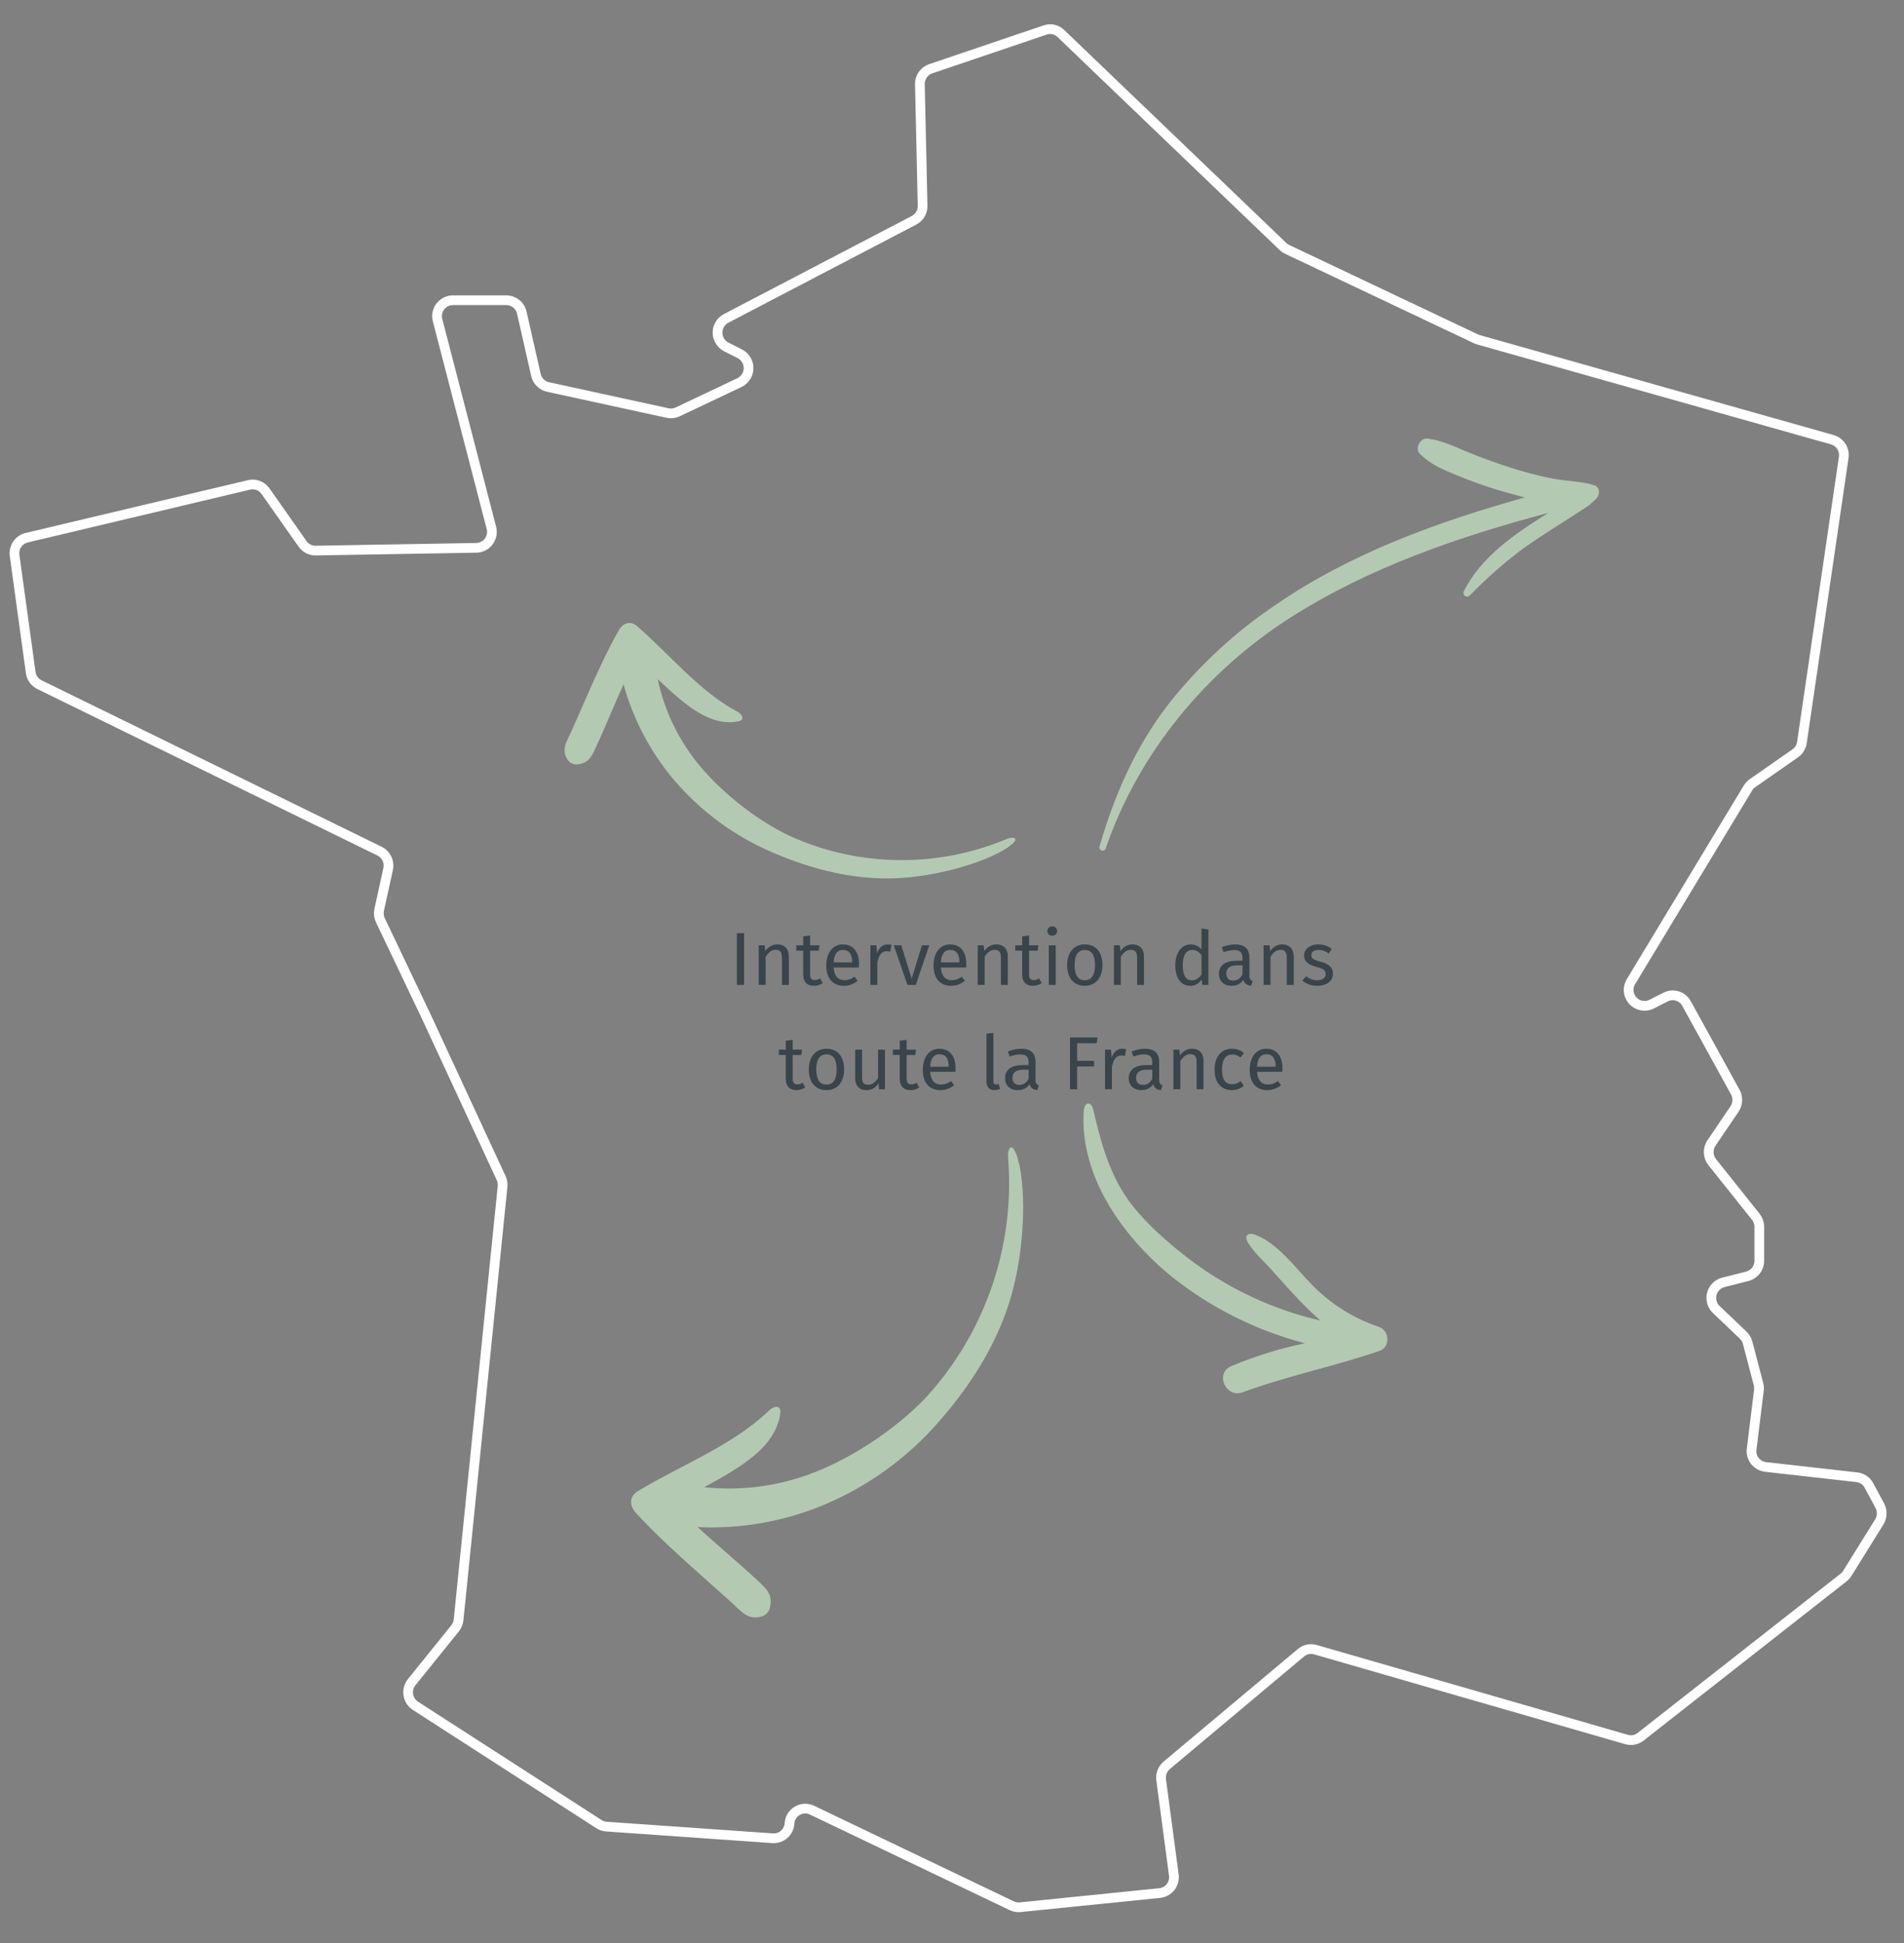 <?xml version="1.0" encoding="UTF-8"?> <!-- Generator: Adobe Illustrator 24.0.2, SVG Export Plug-In . SVG Version: 6.00 Build 0) --> <svg xmlns="http://www.w3.org/2000/svg" xmlns:xlink="http://www.w3.org/1999/xlink" id="Calque_1" x="0px" y="0px" viewBox="0 0 588 600" style="enable-background:new 0 0 588 600;" xml:space="preserve"><rect x="0" y="0" width="588" height="600" fill="#808080" stroke="none"/> <style type="text/css"> .st0{fill:none;stroke:#FFFFFF;stroke-width:3;stroke-miterlimit:10;} .st1{fill:#B4C9B2;} .st2{enable-background:new ;} .st3{fill:#39444B;} </style> <path id="Tracé_232" class="st0" d="M322.8,9.25l-35.4,11.99c-2.04,0.7-3.38,2.64-3.32,4.8l0.84,37.48 c0.05,1.88-0.97,3.62-2.64,4.5l-58.05,30.31c-2.42,1.29-3.34,4.3-2.05,6.72c0.47,0.89,1.21,1.62,2.1,2.08l4.2,2.13 c2.44,1.26,3.4,4.25,2.14,6.69c-0.49,0.96-1.29,1.73-2.26,2.2l-19.1,9.05c-0.96,0.45-2.04,0.58-3.08,0.35l-36.95-8.05 c-1.86-0.41-3.31-1.86-3.72-3.72l-4.37-19.24c-0.49-2.23-2.46-3.81-4.74-3.83h-16.56c-2.72,0.03-4.9,2.25-4.87,4.97 c0,0.41,0.06,0.82,0.17,1.22l16.61,64.09c0.7,2.63-0.86,5.32-3.49,6.02c-0.37,0.1-0.75,0.15-1.13,0.16l-49.64,0.85 c-1.61,0.03-3.12-0.75-4.04-2.06l-11.47-16.3c-1.13-1.62-3.14-2.39-5.06-1.93L8.22,166.05c-2.46,0.6-4.07,2.98-3.71,5.49l4.97,36.13 c0.22,1.63,1.23,3.04,2.71,3.76l105.04,51.41c2.04,1.01,3.13,3.29,2.63,5.52l-2.76,12.59c-0.24,1.09-0.11,2.22,0.37,3.22l14.11,29.6 l23.18,50.01c0.38,0.81,0.53,1.71,0.44,2.61l-13.58,133.8c-0.1,0.96-0.47,1.87-1.07,2.62l-13.42,16.65c-1.72,2.14-1.38,5.28,0.76,7 c0.13,0.1,0.26,0.2,0.4,0.29l56.68,36.54c0.68,0.44,1.46,0.7,2.27,0.76l51.39,3.6c2.67,0.17,4.98-1.84,5.18-4.51l0.01-0.12 c0.19-2.68,2.51-4.69,5.19-4.51c0.6,0.04,1.18,0.2,1.73,0.45l61.73,29.54c0.8,0.38,1.68,0.54,2.56,0.45l43.14-4.38 c2.7-0.3,4.65-2.73,4.35-5.43c-0.01-0.05-0.01-0.1-0.02-0.15l-3.91-29.39c-0.23-1.69,0.42-3.37,1.72-4.47l41.47-34.78 c1.23-1.03,2.89-1.39,4.43-0.94l96.13,27.75c1.49,0.43,3.09,0.12,4.3-0.84l62.7-49.19c0.45-0.35,0.84-0.78,1.14-1.27l9.89-15.9 c0.94-1.52,1-3.42,0.16-5l-3.35-6.25c-0.75-1.41-2.15-2.36-3.74-2.54l-28.21-3.18c-2.7-0.33-4.62-2.78-4.29-5.47 c0-0.01,0-0.03,0.01-0.04l2.24-18.19c0.08-0.63,0.03-1.27-0.13-1.88l-3.35-12.78c-0.23-0.89-0.71-1.7-1.37-2.33l-8.31-7.91 c-1.98-1.89-2.06-5.03-0.17-7.02c0.63-0.66,1.43-1.14,2.31-1.37l7.46-1.89c2.18-0.57,3.69-2.54,3.68-4.79v-10.47 c0-1.13-0.38-2.22-1.08-3.11l-13.46-16.88c-1.35-1.71-1.45-4.1-0.23-5.9l7.12-10.51c1.05-1.55,1.14-3.56,0.24-5.2l-15.07-27.37 c-1.24-2.3-4.09-3.18-6.42-2.01l-4.39,2.23c-2.43,1.19-5.37,0.18-6.56-2.26c-0.74-1.52-0.65-3.31,0.24-4.74l36.1-59.75 c0.35-0.59,0.82-1.1,1.38-1.49l13.24-9.24c1.12-0.78,1.86-1.99,2.05-3.34l12.91-88.01c0.37-2.45-1.13-4.79-3.51-5.48l-109.29-30.87 c-0.26-0.07-0.51-0.17-0.75-0.28l-58.31-27.62c-0.47-0.22-0.91-0.52-1.29-0.88l-68.57-65.75C326.38,9.1,324.5,8.68,322.8,9.25z"></path> <path id="Tracé_233" class="st1" d="M175.38,234.73c0.67,0.91,1.76,1.41,2.88,1.33c3.36-0.42,4.25-2.03,5.61-4.96 c1.68-3.61,3.25-7.27,4.82-10.94c1.27-2.96,2.54-5.92,3.87-8.86c2.91,10.57,8.03,20.4,15,28.85c8.5,10.21,19.35,18.22,31.61,23.33 c12.02,5.16,25.18,8.37,38.22,7.69c15.67-0.82,31.92-6.85,35.74-11.08c1.05-1.16,0.12-1.51-1.19-1.35 c-0.42,0.05-1.99,0.76-2.74,1.03c-20.34,8.01-43,7.77-63.16-0.69c-10.8-4.51-22.8-13.87-30.22-22.94 c-6.29-7.66-10.65-16.73-12.7-26.43c2.04,1.94,4.11,3.86,6.27,5.68c5.21,4.4,11.56,8.74,18.53,7.39c2.25-0.43,1.37-2.18-0.25-3.05 c-11.81-6.31-20.88-17.69-30.94-26.38c-2.05-1.77-4.35-1-5.67,1.35c-3.69,6.55-6.79,13.39-9.82,20.26 c-1.61,3.66-3.19,7.33-4.83,10.98C174.98,229.12,173.16,231.52,175.38,234.73z"></path> <path id="Tracé_234" class="st1" d="M490.4,156.26c-6.54,4.35-13.3,8.37-19.71,12.9c-6,4.45-11.63,9.39-16.82,14.76 c-0.46,0.43-1.19,0.41-1.62-0.05c-0.3-0.32-0.39-0.78-0.23-1.19c5.27-10.71,15.82-17.85,26.14-24.31 c-27.77,7.41-55.31,16.82-79.66,32.35c-26.1,16.66-46.9,41.79-57.02,71.24c-0.15,0.54-0.71,0.85-1.25,0.69 c-0.54-0.15-0.85-0.71-0.69-1.25c0-0.02,0.01-0.03,0.02-0.05c4.67-15.95,11.02-30.57,21.22-43.83 c9.43-11.96,20.67-22.37,33.32-30.85c23.03-15.83,49.9-25.54,76.78-33.06c-2.2-0.57-4.3-1.16-6.23-1.69 c-4.92-1.41-9.76-3.09-14.48-5.05c-4.35-1.75-8.42-3.44-11.72-6.76c-1.62-1.63,0.19-4.95,2.39-4.68c4.32,0.54,7.97,2.3,12,3.99 c4.32,1.81,8.74,3.37,13.19,4.84c4.42,1.46,8.93,2.64,13.49,3.53c4.14,0.81,8.64,0.79,12.66,1.99c2.29,0.69,1.92,3.42,0.38,4.61 C492.3,154.61,490.93,155.9,490.4,156.26z"></path> <path id="Tracé_235" class="st1" d="M235.29,499.14c1.25-0.41,2.2-1.44,2.52-2.72c0.75-3.9-0.73-5.46-3.49-8.03 c-3.41-3.17-6.91-6.24-10.42-9.31c-2.84-2.48-5.67-4.97-8.46-7.5c12.8,0.58,25.58-1.55,37.49-6.26 c14.42-5.77,27.24-14.93,37.36-26.72c10.08-11.5,18.41-24.97,22.36-39.72c4.75-17.72,3.92-37.97,0.59-43.74 c-0.92-1.59-1.63-0.67-1.93,0.84c-0.1,0.48,0.13,2.49,0.15,3.42c1.56,25.51-6.89,50.61-23.57,69.97 c-8.91,10.38-23.66,20.35-36.43,25.31c-10.79,4.23-22.45,5.79-33.98,4.57c2.9-1.57,5.78-3.18,8.58-4.92 c6.77-4.2,13.89-9.7,14.91-17.93c0.33-2.66-1.93-2.31-3.48-0.82c-11.28,10.85-27.21,16.83-40.5,24.87 c-2.71,1.64-2.68,4.47-0.55,6.79c5.96,6.47,12.43,12.39,18.98,18.24c3.49,3.11,7,6.2,10.46,9.34 C228.91,497.56,230.92,500.45,235.29,499.14z"></path> <path id="Tracé_236" class="st1" d="M425.87,409.76c-7.77-2.61-14.82-7.02-20.56-12.87c-5.13-5.16-10.66-13.04-17.72-15.6 c-2.49-0.9-3.43,0.53-2.04,2.7c1.95,3.05,4.95,5.65,7.35,8.36c2.94,3.33,5.92,6.66,9.01,9.84c1.89,1.94,3.84,3.83,5.88,5.6 c-14.2-3.27-27.57-9.42-39.3-18.07c-7.37-5.5-16.19-13.08-21.18-20.81c-5.17-8-7.55-17.04-9.67-26.2c-0.62-2.68-2.79-2.74-2.98,0.63 c-1.17,20.25,12.43,38.94,27.43,51.08c12.08,9.56,26.01,16.5,40.91,20.38c-7.82,1.62-15.47,4-22.83,7.09 c-5.12,2.32-1.49,9.92,3.53,8.07c13.91-5.13,28.4-8.01,42.39-12.83C429.43,415.97,429.13,410.85,425.87,409.76z"></path> <g class="st2"> <path class="st3" d="M227.56,304.14v-15.98h2.23v15.98H227.56z"></path> <path class="st3" d="M243.61,295.37v8.77h-2.13v-8.47c0-1.83-0.74-2.37-1.93-2.37c-1.37,0-2.3,0.86-3.11,2.16v8.67h-2.13v-12.22 h1.83l0.19,1.81c0.83-1.25,2.13-2.09,3.73-2.09C242.31,291.64,243.61,293.05,243.61,295.37z"></path> <path class="st3" d="M251.34,304.42c-2.06,0-3.29-1.21-3.29-3.48v-7.38h-2.13v-1.65h2.13v-2.76l2.13-0.26v3.02h2.9l-0.23,1.65 h-2.67v7.28c0,1.23,0.39,1.81,1.46,1.81c0.53,0,1.02-0.16,1.62-0.53l0.81,1.46C253.26,304.14,252.38,304.42,251.34,304.42z"></path> <path class="st3" d="M265.23,298.76h-7.79c0.21,2.83,1.53,3.92,3.29,3.92c1.21,0,2.11-0.33,3.18-1.07l0.93,1.28 c-1.21,0.95-2.57,1.53-4.27,1.53c-3.41,0-5.4-2.39-5.4-6.26c0-3.8,1.92-6.52,5.08-6.52c3.29,0,5.03,2.3,5.03,6.03 C265.28,298.08,265.25,298.48,265.23,298.76z M263.17,297.04c0-2.39-0.95-3.71-2.88-3.71c-1.62,0-2.69,1.14-2.85,3.85h5.73V297.04z "></path> <path class="st3" d="M275.32,291.78l-0.39,2.09c-0.37-0.09-0.63-0.14-1.07-0.14c-1.53,0-2.41,1.09-2.92,3.43v6.98h-2.13v-12.22 h1.83l0.21,2.48c0.65-1.83,1.79-2.76,3.27-2.76C274.51,291.64,274.95,291.68,275.32,291.78z"></path> <path class="st3" d="M280.24,304.14l-4.22-12.22h2.32l3.2,10.32l3.18-10.32h2.25l-4.15,12.22H280.24z"></path> <path class="st3" d="M298.36,298.76h-7.79c0.21,2.83,1.53,3.92,3.29,3.92c1.21,0,2.11-0.33,3.18-1.07l0.93,1.28 c-1.21,0.95-2.58,1.53-4.27,1.53c-3.41,0-5.4-2.39-5.4-6.26c0-3.8,1.92-6.52,5.08-6.52c3.29,0,5.03,2.3,5.03,6.03 C298.41,298.08,298.38,298.48,298.36,298.76z M296.29,297.04c0-2.39-0.95-3.71-2.88-3.71c-1.62,0-2.69,1.14-2.85,3.85h5.73V297.04z "></path> <path class="st3" d="M311.23,295.37v8.77h-2.13v-8.47c0-1.83-0.74-2.37-1.92-2.37c-1.37,0-2.3,0.86-3.11,2.16v8.67h-2.13v-12.22 h1.83l0.19,1.81c0.83-1.25,2.13-2.09,3.73-2.09C309.93,291.64,311.23,293.05,311.23,295.37z"></path> <path class="st3" d="M318.96,304.42c-2.06,0-3.29-1.21-3.29-3.48v-7.38h-2.13v-1.65h2.13v-2.76l2.13-0.26v3.02h2.9l-0.23,1.65 h-2.67v7.28c0,1.23,0.39,1.81,1.46,1.81c0.53,0,1.02-0.16,1.62-0.53l0.81,1.46C320.88,304.14,320,304.42,318.96,304.42z"></path> <path class="st3" d="M326.45,287.51c0,0.81-0.6,1.44-1.51,1.44c-0.88,0-1.48-0.63-1.48-1.44c0-0.83,0.6-1.46,1.48-1.46 C325.85,286.05,326.45,286.67,326.45,287.51z M323.9,304.14v-12.22h2.13v12.22H323.9z"></path> <path class="st3" d="M340.46,298.01c0,3.78-1.99,6.4-5.45,6.4c-3.48,0-5.45-2.5-5.45-6.38c0-3.78,1.99-6.4,5.47-6.4 C338.51,291.64,340.46,294.14,340.46,298.01z M331.86,298.04c0,3.18,1.11,4.66,3.15,4.66s3.15-1.48,3.15-4.68 c0-3.18-1.11-4.66-3.13-4.66C333,293.35,331.86,294.84,331.86,298.04z"></path> <path class="st3" d="M353.29,295.37v8.77h-2.13v-8.47c0-1.83-0.74-2.37-1.92-2.37c-1.37,0-2.3,0.86-3.11,2.16v8.67h-2.13v-12.22 h1.83l0.19,1.81c0.83-1.25,2.13-2.09,3.73-2.09C351.99,291.64,353.29,293.05,353.29,295.37z"></path> <path class="st3" d="M373.2,304.14h-1.88l-0.21-1.69c-0.79,1.23-2.02,1.97-3.53,1.97c-2.97,0-4.62-2.53-4.62-6.33 c0-3.73,1.81-6.45,4.8-6.45c1.44,0,2.48,0.65,3.29,1.51v-6.4l2.13,0.26V304.14z M371.06,300.91v-5.98c-0.77-0.97-1.62-1.6-2.83-1.6 c-1.83,0-2.97,1.53-2.97,4.71c0,3.22,1.02,4.68,2.78,4.68C369.42,302.72,370.25,302.05,371.06,300.91z"></path> <path class="st3" d="M386.86,302.93l-0.49,1.48c-1.23-0.14-2.02-0.63-2.39-1.83c-0.86,1.28-2.16,1.83-3.64,1.83 c-2.44,0-3.9-1.51-3.9-3.69c0-2.62,1.97-4.04,5.38-4.04h1.88v-0.9c0-1.76-0.86-2.41-2.55-2.41c-0.9,0-2.04,0.23-3.29,0.65 l-0.53-1.55c1.51-0.56,2.85-0.83,4.22-0.83c2.95,0,4.29,1.51,4.29,4.06v5.59C385.84,302.35,386.23,302.7,386.86,302.93z M383.71,300.91v-2.81h-1.6c-2.25,0-3.39,0.83-3.39,2.5c0,1.44,0.72,2.2,2.11,2.2C382.08,302.82,383.01,302.19,383.71,300.91z"></path> <path class="st3" d="M399.53,295.37v8.77h-2.13v-8.47c0-1.83-0.74-2.37-1.92-2.37c-1.37,0-2.3,0.86-3.11,2.16v8.67h-2.13v-12.22 h1.83l0.19,1.81c0.83-1.25,2.13-2.09,3.73-2.09C398.23,291.64,399.53,293.05,399.53,295.37z"></path> <path class="st3" d="M411.29,293.03l-0.93,1.41c-1.07-0.77-2.02-1.11-3.15-1.11c-1.39,0-2.25,0.63-2.25,1.6 c0,1,0.65,1.46,2.62,1.97c2.57,0.65,4.06,1.67,4.06,3.8c0,2.55-2.34,3.71-4.82,3.71c-2.06,0-3.55-0.67-4.62-1.6l1.18-1.34 c0.93,0.79,2.06,1.23,3.39,1.23c1.6,0,2.62-0.72,2.62-1.79c0-1.28-0.6-1.74-2.97-2.37c-2.64-0.7-3.69-1.83-3.69-3.57 c0-1.93,1.88-3.34,4.41-3.34C408.85,291.64,410.13,292.15,411.29,293.03z"></path> </g> <g class="st2"> <path class="st3" d="M245.95,336.63c-2.06,0-3.29-1.21-3.29-3.48v-7.38h-2.13v-1.65h2.13v-2.76l2.13-0.25v3.02h2.9l-0.23,1.65 h-2.67v7.28c0,1.23,0.39,1.81,1.46,1.81c0.53,0,1.02-0.16,1.62-0.53l0.81,1.46C247.88,336.36,247,336.63,245.95,336.63z"></path> <path class="st3" d="M260.68,330.23c0,3.78-1.99,6.4-5.45,6.4c-3.48,0-5.45-2.5-5.45-6.38c0-3.78,1.99-6.4,5.47-6.4 C258.74,323.86,260.68,326.36,260.68,330.23z M252.08,330.26c0,3.18,1.11,4.66,3.15,4.66s3.15-1.48,3.15-4.68 c0-3.18-1.11-4.66-3.13-4.66C253.22,325.57,252.08,327.06,252.08,330.26z"></path> <path class="st3" d="M271.47,336.36l-0.16-1.9c-0.93,1.48-2.06,2.18-3.8,2.18c-2.13,0-3.41-1.35-3.41-3.73v-8.77h2.13v8.54 c0,1.67,0.56,2.3,1.88,2.3c1.32,0,2.32-0.88,3.06-2.11v-8.72h2.13v12.22H271.47z"></path> <path class="st3" d="M281.15,336.63c-2.06,0-3.29-1.21-3.29-3.48v-7.38h-2.13v-1.65h2.13v-2.76l2.13-0.25v3.02h2.9l-0.23,1.65 h-2.67v7.28c0,1.23,0.39,1.81,1.46,1.81c0.53,0,1.02-0.16,1.62-0.53l0.81,1.46C283.07,336.36,282.19,336.63,281.15,336.63z"></path> <path class="st3" d="M295.04,330.98h-7.79c0.21,2.83,1.53,3.92,3.29,3.92c1.21,0,2.11-0.33,3.18-1.07l0.93,1.28 c-1.21,0.95-2.57,1.53-4.27,1.53c-3.41,0-5.4-2.39-5.4-6.26c0-3.8,1.92-6.52,5.08-6.52c3.29,0,5.03,2.3,5.03,6.03 C295.09,330.3,295.06,330.7,295.04,330.98z M292.98,329.26c0-2.39-0.95-3.71-2.88-3.71c-1.62,0-2.69,1.14-2.85,3.85h5.73V329.26z"></path> <path class="st3" d="M307.55,334.87c0.3,0,0.56-0.05,0.79-0.14l0.56,1.48c-0.58,0.28-1.18,0.42-1.81,0.42 c-1.55,0-2.44-0.93-2.44-2.69v-14.73l2.13-0.26v14.94C306.78,334.55,306.99,334.87,307.55,334.87z"></path> <path class="st3" d="M320.81,335.15l-0.49,1.48c-1.23-0.14-2.02-0.63-2.39-1.83c-0.86,1.28-2.16,1.83-3.64,1.83 c-2.44,0-3.9-1.51-3.9-3.69c0-2.62,1.97-4.04,5.38-4.04h1.88v-0.9c0-1.76-0.86-2.41-2.55-2.41c-0.9,0-2.04,0.23-3.29,0.65 l-0.53-1.55c1.51-0.56,2.85-0.83,4.22-0.83c2.95,0,4.29,1.51,4.29,4.06v5.59C319.79,334.57,320.19,334.92,320.81,335.15z M317.66,333.13v-2.81h-1.6c-2.25,0-3.39,0.83-3.39,2.5c0,1.44,0.72,2.2,2.11,2.2C316.04,335.03,316.96,334.41,317.66,333.13z"></path> <path class="st3" d="M332.65,322.14v5.45h5.22v1.74h-5.22v7.03h-2.2v-15.98h8.49l-0.25,1.76H332.65z"></path> <path class="st3" d="M347.77,323.99l-0.39,2.09c-0.37-0.09-0.63-0.14-1.07-0.14c-1.53,0-2.41,1.09-2.92,3.43v6.98h-2.13v-12.22 h1.83l0.21,2.48c0.65-1.83,1.79-2.76,3.27-2.76C346.96,323.86,347.4,323.9,347.77,323.99z"></path> <path class="st3" d="M359,335.15l-0.49,1.48c-1.23-0.14-2.02-0.63-2.39-1.83c-0.86,1.28-2.16,1.83-3.64,1.83 c-2.44,0-3.9-1.51-3.9-3.69c0-2.62,1.97-4.04,5.38-4.04h1.88v-0.9c0-1.76-0.86-2.41-2.55-2.41c-0.9,0-2.04,0.23-3.29,0.65 l-0.53-1.55c1.51-0.56,2.85-0.83,4.22-0.83c2.95,0,4.29,1.51,4.29,4.06v5.59C357.98,334.57,358.37,334.92,359,335.15z M355.85,333.13v-2.81h-1.6c-2.25,0-3.39,0.83-3.39,2.5c0,1.44,0.72,2.2,2.11,2.2C354.22,335.03,355.15,334.41,355.85,333.13z"></path> <path class="st3" d="M371.67,327.59v8.77h-2.13v-8.47c0-1.83-0.74-2.37-1.92-2.37c-1.37,0-2.3,0.86-3.11,2.16v8.67h-2.13v-12.22 h1.83l0.19,1.81c0.83-1.25,2.13-2.09,3.73-2.09C370.37,323.86,371.67,325.27,371.67,327.59z"></path> <path class="st3" d="M384.15,325.18l-1.04,1.39c-0.81-0.65-1.58-0.95-2.6-0.95c-1.92,0-3.13,1.51-3.13,4.68 c0,3.2,1.21,4.52,3.13,4.52c1.02,0,1.74-0.33,2.62-1l1.02,1.46c-1.09,0.88-2.32,1.35-3.73,1.35c-3.29,0-5.33-2.34-5.33-6.29 c0-3.9,2.02-6.49,5.33-6.49C381.85,323.86,383.01,324.23,384.15,325.18z"></path> <path class="st3" d="M396,330.98h-7.79c0.21,2.83,1.53,3.92,3.29,3.92c1.21,0,2.11-0.33,3.18-1.07l0.93,1.28 c-1.21,0.95-2.57,1.53-4.27,1.53c-3.41,0-5.4-2.39-5.4-6.26c0-3.8,1.92-6.52,5.08-6.52c3.29,0,5.03,2.3,5.03,6.03 C396.05,330.3,396.02,330.7,396,330.98z M393.94,329.26c0-2.39-0.95-3.71-2.88-3.71c-1.62,0-2.69,1.14-2.85,3.85h5.73V329.26z"></path> </g> </svg> 